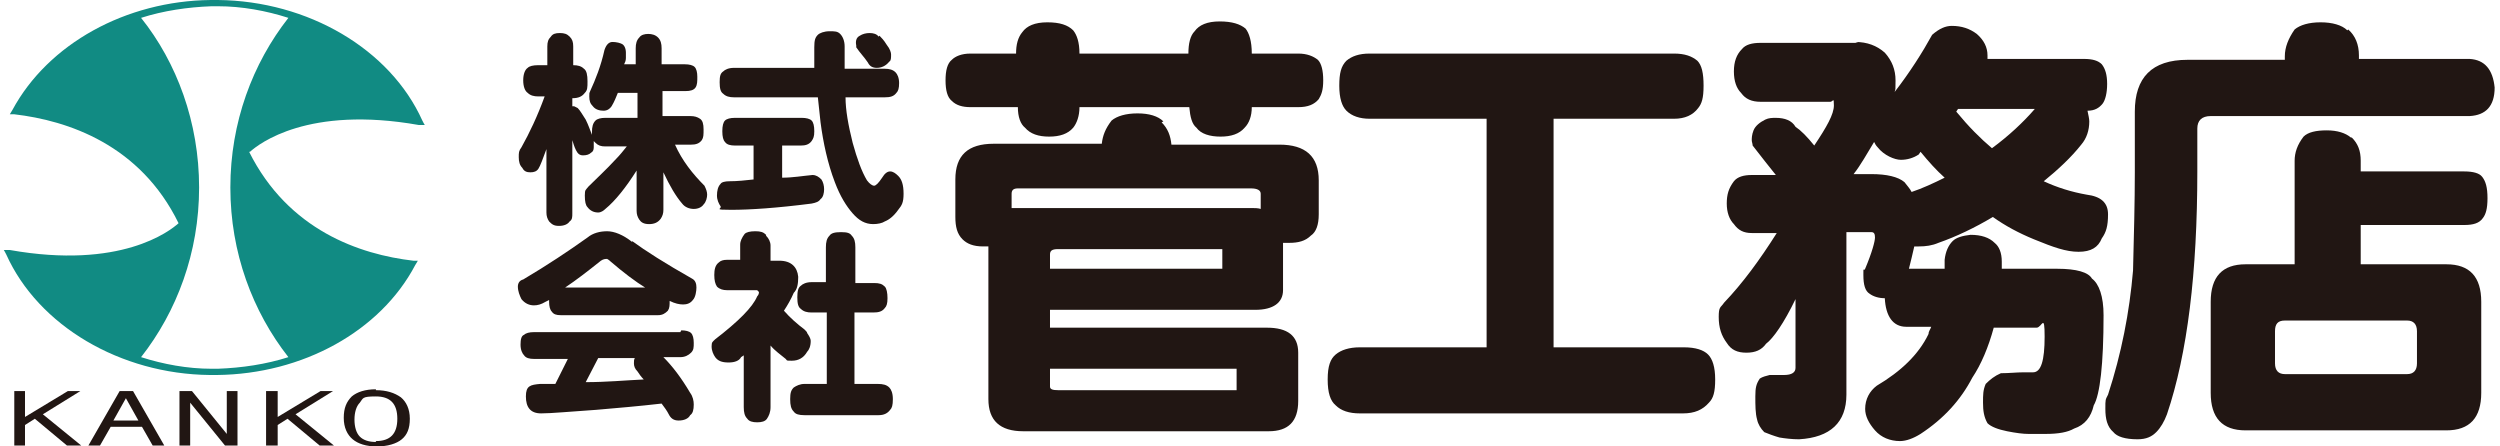 <?xml version="1.0" encoding="UTF-8"?>
<svg id="_レイヤー_1" data-name="レイヤー_1" xmlns="http://www.w3.org/2000/svg" version="1.1" viewBox="0 0 280 50">
  <!-- Generator: Adobe Illustrator 29.6.1, SVG Export Plug-In . SVG Version: 2.1.1 Build 9)  -->
  <defs>
    <style>
      .st0 {
        fill: #118b83;
      }

      .st1 {
        fill: #211613;
      }
    </style>
  </defs>
  <g>
    <path class="st0" d="M28,17c1-.9,6.5-5.2,18.9-3h.7c0,.1-.3-.5-.3-.5C43.7,5.5,34.5.1,24.4,0h0s-.4,0-.4,0h-.4C14.1.1,5.4,4.9,1.4,12.3l-.3.5h.5c6,.7,14.1,3.4,18.4,12.2-1,.9-6.5,5.2-18.9,3h-.7c0-.1.3.5.3.5,3.6,8,12.8,13.4,22.8,13.5h0s.4,0,.4,0h.4c9.6-.1,18.3-4.9,22.2-12.3l.3-.5h-.5c-6-.7-14-3.4-18.4-12.2ZM24.4,41.3h-.7c-2.7,0-5.4-.5-7.9-1.3,4-5.1,6.5-11.7,6.5-19s-2.5-14-6.5-19c2.5-.8,5.2-1.2,7.9-1.3h.7c2.7,0,5.4.5,7.9,1.3-4,5.1-6.5,11.7-6.5,19s2.5,13.9,6.5,19c-2.5.8-5.2,1.2-7.9,1.3Z"/>
    <g>
      <path class="st1" d="M9.1,49.9h-1.6l-3.6-3-1.1.7v2.3h-1.2v-6.1h1.2v2.9l4.8-2.9h1.4l-4.2,2.6,4.3,3.5Z"/>
      <path class="st1" d="M18.4,49.9h-1.3l-1.2-2.1h-3.5l-1.2,2.1h-1.3l3.5-6.1h1.5l3.5,6.1ZM15.5,47.1l-1.4-2.5-1.4,2.5h2.8Z"/>
      <path class="st1" d="M26.6,49.9h-1.4l-3.9-4.8v4.8h-1.2v-6.1h1.4l3.9,4.8v-4.8h1.2v6.1Z"/>
      <path class="st1" d="M37.4,49.9h-1.6l-3.6-3-1.1.7v2.3h-1.3v-6.1h1.3v2.9l4.8-2.9h1.4l-4.2,2.6,4.3,3.5Z"/>
      <path class="st1" d="M42.1,43.7c1.2,0,2.1.3,2.8.8.6.5,1,1.3,1,2.4s-.3,1.8-.9,2.3c-.6.5-1.6.8-2.8.8s-2.1-.3-2.7-.8c-.6-.5-1-1.3-1-2.4s.3-1.8.9-2.4c.6-.5,1.5-.8,2.7-.8ZM42.1,49.4c1.6,0,2.4-.8,2.4-2.5s-.8-2.5-2.4-2.5-1.4.2-1.8.7c-.4.4-.6,1.1-.6,1.9s.2,1.5.6,1.9c.4.4,1,.6,1.8.6Z"/>
    </g>
  </g>
  <path class="st1" d="M113.8,6c0-1,.2-1.8.7-2.4.5-.7,1.4-1.1,2.8-1.1s2.3.3,2.9.9c.4.5.7,1.3.7,2.6h12.2c0-1.1.2-2,.7-2.5.5-.7,1.4-1.1,2.8-1.1s2.3.3,2.9.8c.4.5.7,1.4.7,2.8h5.2c1,0,1.7.3,2.2.7.4.4.6,1.2.6,2.3s-.2,1.6-.5,2.1c-.5.6-1.2.9-2.3.9h-5.2c0,1-.3,1.8-.8,2.3-.6.7-1.5,1-2.7,1s-2.2-.3-2.7-1c-.5-.4-.7-1.2-.8-2.3h-12.3c0,1-.3,1.8-.7,2.3-.6.7-1.5,1-2.7,1s-2.1-.3-2.7-1c-.5-.4-.8-1.2-.8-2.3h-5.3c-.9,0-1.6-.2-2.1-.7-.5-.4-.7-1.2-.7-2.3s.2-1.9.7-2.3c.4-.4,1.1-.7,2.1-.7h5.3M130.1,13.7c.7.7,1,1.5,1.1,2.5h12.1c2.9,0,4.4,1.3,4.4,4v3.8c0,1.2-.3,2-.9,2.4-.6.6-1.4.8-2.4.8s-.6,0-.7,0v5.3c0,1.4-1.1,2.2-3.1,2.2h-23v2h24.3c2.3,0,3.5.9,3.5,2.8v5.4c0,2.3-1.1,3.4-3.3,3.4h-27.5c-2.6,0-3.9-1.2-3.9-3.6v-17.1c-.2,0-.4,0-.6,0-1.1,0-1.8-.3-2.3-.8-.6-.6-.8-1.4-.8-2.5v-4.2c0-2.7,1.4-4,4.3-4h12.1c.1-.9.4-1.7,1.1-2.6.6-.5,1.6-.8,2.9-.8s2.3.3,2.9.9ZM114,23.3h26.1c.4,0,.8,0,1.1.1v-1.7c0-.4-.4-.6-1.1-.6h-26.1c-.5,0-.7.2-.7.6v1.6c.2,0,.5,0,.7,0ZM118.5,27.9c-.7,0-.9.2-.9.6v1.6h19.3v-2.2h-18.3ZM138.5,41.3h-20.9v2c0,.3.3.4.9.4h20v-2.4Z"/>
  <path class="st1" d="M187.5,6c1.2,0,2,.3,2.6.8.5.5.7,1.4.7,2.8s-.2,2-.6,2.5c-.6.8-1.5,1.2-2.7,1.2h-13.5v25.6h14.6c1.3,0,2.2.3,2.7.8.5.5.8,1.4.8,2.8s-.2,2.1-.7,2.6c-.7.8-1.6,1.2-2.9,1.2h-36.2c-1.2,0-2.1-.3-2.7-.9-.6-.5-.9-1.4-.9-2.9s.3-2.3.9-2.8c.6-.5,1.5-.8,2.7-.8h14.2V13.3h-13.1c-1.1,0-2-.3-2.6-.9-.5-.5-.8-1.4-.8-2.8s.2-2.2.8-2.8c.6-.5,1.4-.8,2.6-.8h34"/>
  <path class="st1" d="M207.8,4.7c1.3,0,2.4.4,3.3,1.2.8.9,1.2,1.9,1.2,3.1s0,.9-.1,1.3c1.7-2.2,3.1-4.4,4.2-6.4.8-.7,1.5-1,2.2-1,1.1,0,2,.3,2.8.9.8.7,1.2,1.5,1.2,2.4s0,.3,0,.4h10.8c1,0,1.6.2,2,.6.4.5.6,1.2.6,2.2s-.2,1.8-.5,2.2c-.4.5-.9.8-1.7.8.1.5.2.9.2,1.2,0,1-.3,1.9-.9,2.6-1.1,1.4-2.6,2.8-4.2,4.1,1.5.7,3.1,1.2,4.8,1.5,1.6.2,2.4.9,2.4,2.2s-.2,2-.7,2.7c-.4,1-1.2,1.5-2.6,1.5s-2.8-.5-5-1.4c-1.7-.7-3.2-1.5-4.6-2.5-2,1.2-4.1,2.2-6.1,2.9-.7.3-1.4.4-2.2.4s-.4,0-.5,0c-.2.9-.4,1.7-.6,2.5h4c0-.3,0-.7,0-1,.1-.9.4-1.6.9-2.1.4-.4,1.1-.6,2-.7,1.2,0,2.1.3,2.7.9.5.4.8,1.1.8,2.1s0,.6,0,.8h6.2c2.2,0,3.5.4,3.9,1.1.8.6,1.3,2,1.3,4.1,0,5.5-.4,8.9-1.1,10.1-.3,1.3-1,2.2-2.2,2.6-.7.4-1.7.6-3.2.6h-1.9c-.6,0-1.4-.1-2.4-.3-1-.2-1.8-.5-2.2-.9-.4-.7-.5-1.4-.5-2.3s0-1.4.3-2.1c.5-.5,1-.9,1.7-1.2.9,0,1.8-.1,2.5-.1h1.1c.9,0,1.3-1.3,1.3-4s-.3-1-.9-1h-4.8c-.6,2.2-1.4,4.1-2.4,5.6-1.3,2.5-3.2,4.6-5.8,6.3-.8.5-1.6.8-2.3.8-1.1,0-2.1-.4-2.8-1.2-.7-.8-1.1-1.6-1.1-2.4,0-1.1.5-2,1.3-2.6,2.7-1.6,4.7-3.5,5.8-5.8,0-.3.2-.5.3-.8h-2.8c-1.5,0-2.3-1.2-2.4-3.2-.7,0-1.3-.2-1.7-.5-.5-.3-.7-1-.7-2.1s0-.3.2-.7c.8-1.9,1.1-3.1,1.1-3.5s-.1-.6-.4-.6h-2.8v18.2c0,3.1-1.8,4.8-5.3,5-.8,0-1.6-.1-2.2-.2-.7-.2-1.2-.4-1.7-.6-.4-.4-.7-.9-.8-1.4-.2-.7-.2-1.6-.2-2.6s.1-1.4.5-2c.3-.2.7-.3,1.1-.4h1.6c.9,0,1.3-.3,1.3-.8v-7.7c-1.3,2.7-2.5,4.4-3.3,5-.5.7-1.2,1-2.2,1s-1.7-.3-2.2-1.1c-.6-.8-.9-1.7-.9-2.9s.2-1,.6-1.6c2.1-2.2,4-4.8,5.9-7.8h-2.8c-.9,0-1.5-.3-2-1-.5-.5-.8-1.3-.8-2.3s.2-1.7.8-2.5c.4-.5,1.1-.7,2-.7h2.7c-.8-1-1.6-2-2.6-3.3,0-.2-.1-.4-.1-.6s0-.6.2-1.1c.2-.5.7-.9,1.3-1.2.4-.2.8-.2,1.2-.2,1,0,1.8.3,2.2,1,.6.4,1.3,1.1,2.1,2.1,1.4-2.1,2.2-3.5,2.2-4.5s-.1-.4-.4-.4h-7.8c-1,0-1.7-.3-2.2-1-.5-.5-.8-1.3-.8-2.4s.3-1.9.9-2.5c.4-.5,1.1-.7,2.1-.7h10.9M217.8,19.9c-.9-.8-1.8-1.8-2.7-2.9l-.2.3c-.6.4-1.3.6-2,.6s-1.9-.5-2.6-1.4c-.2-.2-.3-.4-.4-.6-.8,1.3-1.5,2.6-2.3,3.6h2c1.7,0,3,.3,3.7.9.3.4.6.7.8,1.1,1.2-.4,2.5-1,3.7-1.6ZM223.1,16.6c1.9-1.4,3.5-2.9,4.8-4.4h-8.6l-.2.3c1.4,1.7,2.7,3,4,4.1Z"/>
  <path class="st1" d="M263,3.3c.8.7,1.2,1.7,1.2,2.9v.4h12.4c1.7.1,2.6,1.2,2.8,3.2,0,2.1-1,3.1-2.8,3.2h-29c-1,0-1.5.5-1.5,1.4v4.8c0,11.3-1.1,20.4-3.4,27.2-.3.8-.7,1.5-1.2,2-.5.5-1.1.8-2.1.8-1.4,0-2.3-.3-2.7-.8-.7-.6-.9-1.5-.9-2.6s0-1,.3-1.6c1.5-4.6,2.4-9.2,2.8-13.9.1-4,.2-7.7.2-11v-6.8c0-3.8,1.9-5.8,5.9-5.8h10.9v-.4c0-1,.4-2,1.1-3,.6-.5,1.6-.8,2.9-.8s2.4.3,3,.9M263.4,15.4c.7.7,1,1.5,1,2.6v1.2h11.6c1,0,1.7.2,2,.6.4.5.6,1.2.6,2.4s-.2,1.8-.5,2.2c-.4.6-1.1.8-2.1.8h-11.6v4.4h9.6c2.6,0,3.9,1.4,3.9,4.2v10.2c0,2.8-1.3,4.2-3.9,4.2h-22.5c-2.6,0-3.9-1.4-3.9-4.2v-10.2c0-2.8,1.3-4.2,3.9-4.2h5.5v-11.6c0-.9.3-1.8,1-2.7.5-.5,1.4-.7,2.6-.7s2.1.3,2.7.8ZM270.7,40.7v-3.6c0-.8-.4-1.2-1.1-1.2h-13.7c-.8,0-1.1.4-1.1,1.2v3.6c0,.8.4,1.2,1.1,1.2h13.7c.7,0,1.1-.4,1.1-1.2Z"/>
  <path class="st1" d="M69.6,4.9c.3.1.5.5.5,1s0,.4,0,.6c0,.3-.1.5-.2.7h1.3v-1.8c0-.5.1-.9.4-1.2.2-.3.6-.4,1-.4s.8.1,1.1.4c.3.3.4.7.4,1.2v1.8h2.6c.5,0,.9.1,1.1.3.2.2.3.6.3,1.1s0,.9-.2,1.2c-.2.3-.6.4-1.1.4h-2.6v2.8h3.1c.5,0,.8.1,1.1.3.3.2.4.6.4,1.2s0,.9-.2,1.2c-.3.4-.7.5-1.2.5h-1.8c.8,1.8,2,3.3,3.3,4.6.2.4.3.7.3,1s-.1.8-.4,1.1c-.2.3-.6.5-1.1.5s-1-.2-1.3-.6c-.7-.8-1.4-2-2.1-3.5h0c0-.1,0,4.2,0,4.2,0,.4-.1.7-.3,1-.3.4-.7.6-1.3.6s-.9-.2-1.1-.5c-.2-.3-.3-.6-.3-1v-4.5c-1.2,1.9-2.4,3.4-3.5,4.3-.2.2-.5.4-.8.4-.5,0-.9-.2-1.2-.6-.2-.2-.3-.6-.3-1.3s.1-.6.4-1c.9-.9,2-1.9,3.1-3.1.4-.4.8-.9,1.2-1.4h-2.4c-.5,0-.8-.1-1.1-.4l-.2-.2c0,.3,0,.5,0,.7,0,.3-.1.5-.3.6-.2.2-.5.3-.9.3s-.6-.2-.8-.6c-.2-.4-.3-.8-.4-1.1v8.2c0,.4,0,.7-.3.9-.2.3-.6.5-1.2.5s-.8-.2-1.1-.5c-.2-.3-.3-.6-.3-1v-7.1c-.4,1.1-.7,1.9-.9,2.2-.2.3-.5.4-.9.4s-.7-.1-.9-.5c-.3-.3-.4-.7-.4-1.2s0-.7.3-1.1c.9-1.6,1.8-3.5,2.6-5.7h-.7c-.5,0-.9-.1-1.2-.4-.3-.2-.5-.7-.5-1.4s.2-1.2.5-1.4c.2-.2.6-.3,1.2-.3h1v-2.1c0-.5.1-.8.4-1.1.2-.3.5-.4,1-.4s.8.1,1.1.4c.3.3.4.6.4,1.1v2.1c.5,0,.9.1,1.2.4.3.2.4.7.4,1.4s0,1-.3,1.3c-.3.4-.7.6-1.4.6v.9h.2s.4.2.4.2c.3.3.5.7.9,1.3.3.6.5,1.2.7,1.7v-.3c0-.6.1-1,.4-1.3.2-.2.6-.3,1.1-.3h3.6v-2.8h-2.2c-.2.5-.4,1-.7,1.5-.2.3-.5.5-.9.5s-.9-.1-1.2-.5c-.3-.3-.4-.6-.4-1.1s0-.3.1-.6c.6-1.3,1.2-2.8,1.6-4.6.2-.6.5-.9.9-.9s.9.1,1.2.3"/>
  <path class="st1" d="M91.2,7.7c0-.8,0-1.6,0-2.4s.1-1.1.4-1.4c.2-.2.7-.4,1.3-.4s.9,0,1.2.3c.3.3.5.8.5,1.4v2.5h4.5c.5,0,.9.1,1.2.4.2.2.4.6.4,1.2s-.1.9-.3,1.1c-.3.4-.7.5-1.3.5h-4.4c0,1.4.3,3.1.8,5.1.5,1.8,1,3.2,1.6,4.2.3.4.6.6.8.6s.5-.3.9-.9c.3-.5.6-.7.9-.7s.6.2.9.5c.4.4.6,1,.6,2s-.2,1.3-.6,1.8c-.5.7-1,1.1-1.5,1.3-.3.2-.8.3-1.3.3-.9,0-1.6-.4-2.3-1.2-.7-.8-1.4-1.9-2-3.5-.8-2.1-1.3-4.4-1.6-6.7-.1-.9-.2-1.8-.3-2.8h-9.4c-.5,0-.9-.1-1.2-.4-.3-.2-.4-.6-.4-1.3s.1-1,.4-1.2c.2-.2.6-.4,1.2-.4h9.3M89.8,13.2c.5,0,.9.1,1.1.3.2.2.3.6.3,1.2s-.1.8-.3,1.1c-.3.4-.7.5-1.2.5h-2.1v3.6c1.2,0,2.3-.2,3.4-.3.4,0,.7.2,1,.5.2.3.3.7.3,1.1s-.1.9-.4,1.1c-.2.3-.5.4-1,.5-3.9.5-6.9.7-9,.7s-1-.1-1.2-.4c-.2-.3-.4-.7-.4-1.2s.1-1,.4-1.3c.1-.2.5-.3,1-.3.9,0,1.8-.1,2.7-.2v-3.8h-2.1c-.5,0-.9-.1-1.1-.4-.2-.2-.3-.6-.3-1.2s.1-1,.3-1.2c.2-.2.6-.3,1.1-.3h7.3ZM98.5,4c.2.2.5.5.8,1,.4.5.5.9.5,1.1,0,.4,0,.7-.2.8-.4.5-.9.7-1.4.7s-.8-.2-1-.6c-.4-.6-.9-1.1-1.3-1.7v-.2c-.1-.5,0-.9.4-1.1.3-.2.7-.3,1.1-.3s.8.1,1,.4Z"/>
  <path class="st1" d="M70.8,27c1.5,1.1,3.7,2.5,6.7,4.2.4.2.5.6.5,1s-.1,1.1-.4,1.4c-.3.4-.7.5-1.1.5s-.9-.1-1.5-.4h0c0,.5,0,.8-.2,1.1-.3.3-.6.5-1.1.5h-10.9c-.5,0-.8-.1-1-.4-.2-.2-.3-.6-.3-1.1v-.2l-.4.2c-.5.3-.9.4-1.3.4-.5,0-1-.2-1.4-.7-.2-.4-.4-.9-.4-1.4,0-.4.2-.7.6-.8,2.7-1.6,5.1-3.2,7.2-4.7.6-.5,1.4-.7,2.2-.7s1.8.4,2.8,1.2M76.3,37c.5,0,.9.1,1.1.3.2.2.3.6.3,1.1s0,.8-.3,1.1c-.3.3-.7.5-1.2.5h-1.9c1,1,2,2.3,3,4,.3.4.4.9.4,1.3,0,.6-.1,1-.4,1.2-.2.4-.7.6-1.3.6s-.9-.3-1.1-.7c-.2-.4-.5-.8-.8-1.2-2.6.3-5,.5-7.3.7-3,.2-5,.4-6.2.4s-1.7-.7-1.7-1.9.5-1.3,1.6-1.4c.5,0,1.1,0,1.7,0l1.4-2.8h-3.8c-.5,0-.9-.1-1.1-.4-.2-.2-.4-.6-.4-1.2s.1-1,.4-1.1c.2-.2.6-.3,1.1-.3h16.4ZM72.4,32.3c-1.3-.8-2.6-1.8-4-3-.2-.2-.4-.3-.4-.3-.2,0-.4,0-.7.2-1.5,1.2-2.8,2.2-4,3h9.1ZM71.4,41.6c-.3-.3-.4-.6-.4-.9s0-.4.1-.6h-4.1l-1.4,2.7c2.3,0,4.4-.2,6.5-.3-.3-.3-.5-.6-.7-.9Z"/>
  <path class="st1" d="M85.8,26.4c.3.3.5.7.5,1.1v1.7h1c1.3,0,2,.7,2.1,1.8,0,.8-.1,1.4-.5,1.8-.3.7-.7,1.4-1.1,2,.7.8,1.5,1.5,2.3,2.1.2.2.3.3.3.4.2.3.4.6.4.9,0,.6-.2,1-.4,1.2-.4.7-1,1-1.7,1s-.5,0-.7-.2c-.6-.5-1.2-.9-1.7-1.5v6.9c0,.6-.2,1-.4,1.3-.2.3-.6.4-1.1.4s-.9-.1-1.1-.4c-.3-.3-.4-.7-.4-1.3v-5.8l-.3.2c-.2.4-.7.6-1.4.6-.8,0-1.2-.2-1.5-.6-.2-.3-.4-.7-.4-1.2s.1-.5.4-.8c2.6-2,4.2-3.6,4.7-4.8.2-.2.2-.4.2-.5l-.2-.2h-3.4c-.4,0-.8-.1-1.1-.4-.2-.3-.3-.7-.3-1.3s.1-1.1.5-1.4c.2-.2.5-.3.9-.3h1.5v-1.7c0-.4.2-.8.5-1.2.2-.2.6-.3,1.2-.3s.9.1,1.2.4M92.5,31.7v-4c0-.6.1-1,.4-1.3.2-.3.6-.4,1.3-.4s1,.1,1.2.4c.3.3.4.7.4,1.3v4h2.1c.6,0,.9.1,1.2.4.2.2.3.7.3,1.3s-.1.9-.3,1.1c-.3.4-.7.5-1.3.5h-2.1v8h2.6c.6,0,1,.1,1.3.4.2.2.4.6.4,1.3s-.1,1-.3,1.2c-.3.4-.7.6-1.3.6h-8.3c-.6,0-1-.1-1.2-.4-.3-.3-.4-.7-.4-1.4s.1-1,.4-1.3c.3-.2.7-.4,1.2-.4h2.5v-8h-1.7c-.5,0-.9-.1-1.2-.4-.3-.2-.4-.6-.4-1.3s.1-1.1.4-1.3c.2-.2.6-.4,1.2-.4h1.7Z"/>
</svg>